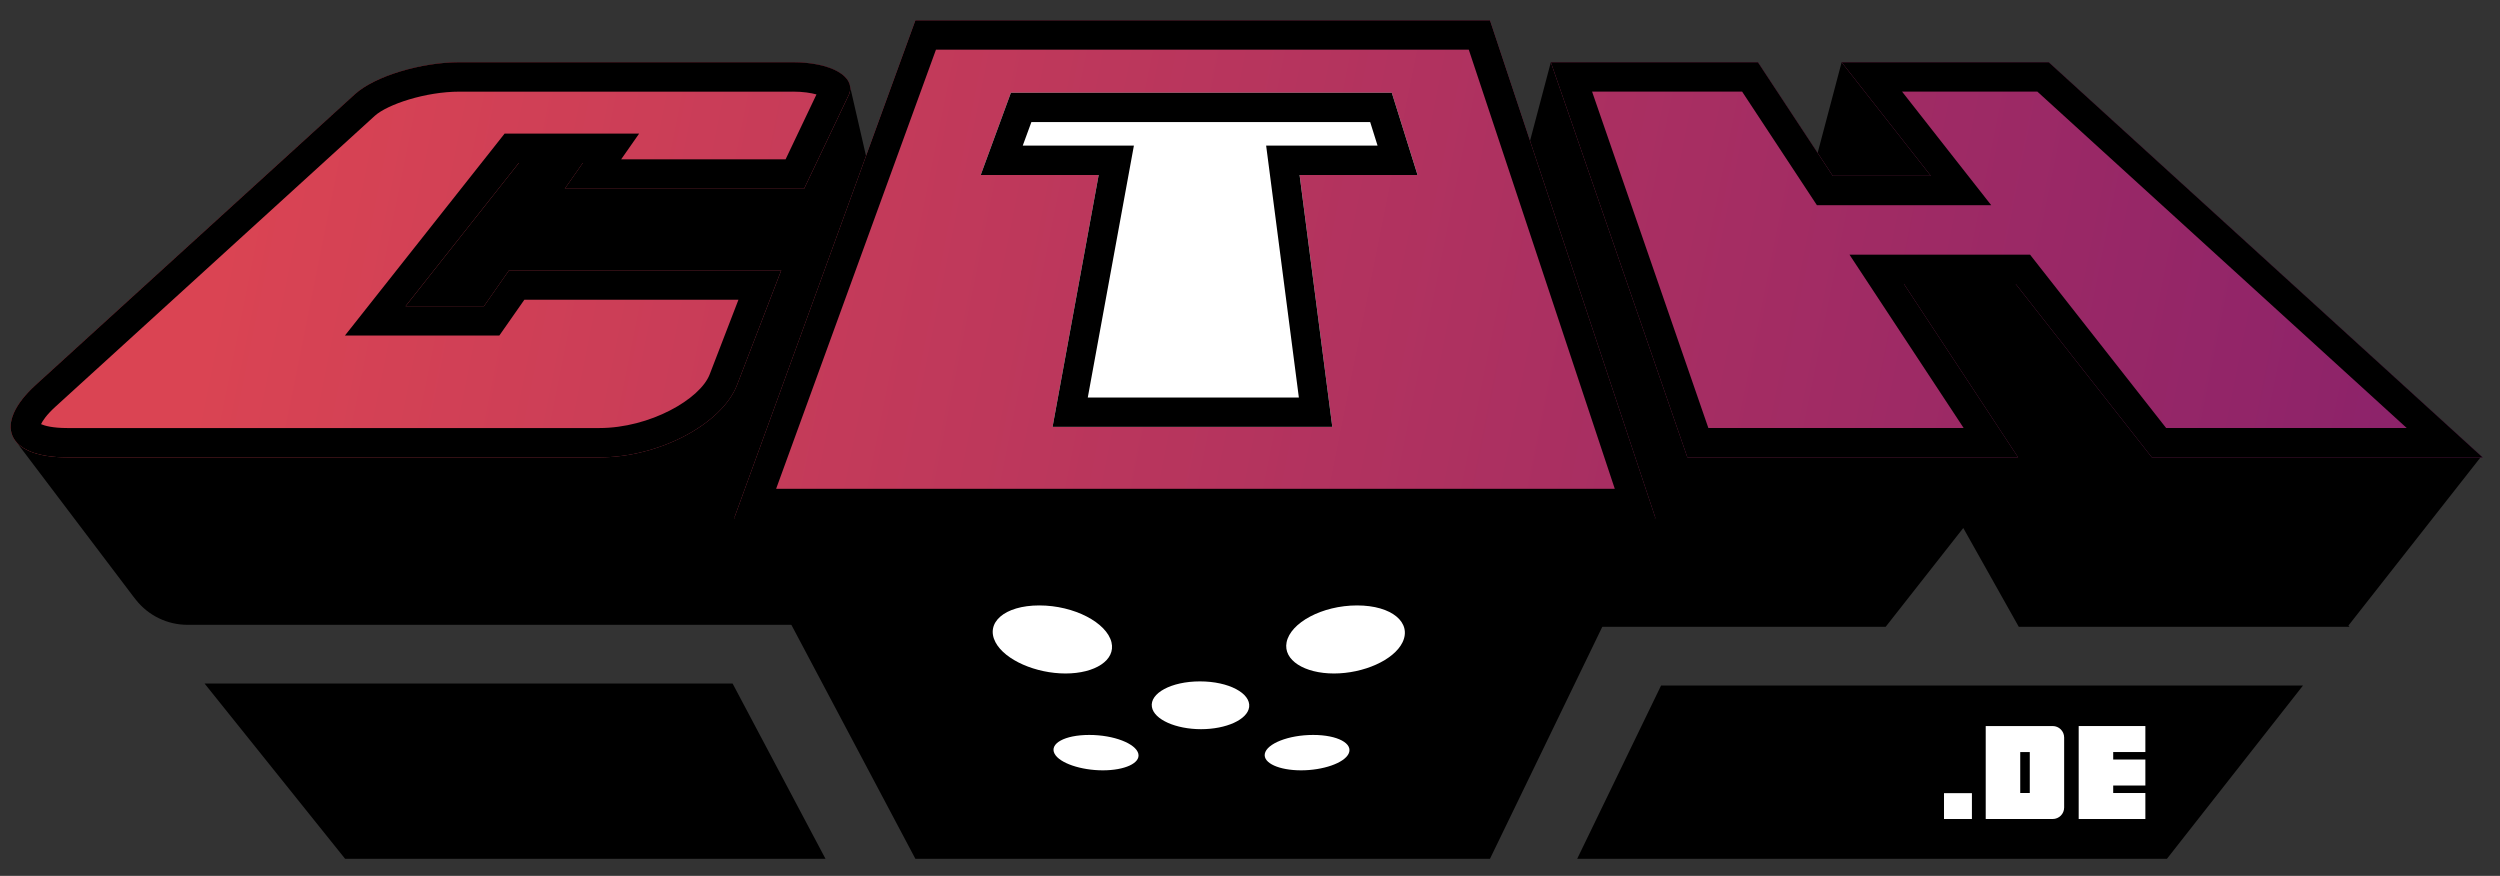 <?xml version="1.0" encoding="utf-8"?>
<!-- Generator: Adobe Illustrator 27.1.1, SVG Export Plug-In . SVG Version: 6.00 Build 0)  -->
<svg version="1.1" id="Layer_2" xmlns="http://www.w3.org/2000/svg" xmlns:xlink="http://www.w3.org/1999/xlink" x="0px" y="0px"
	 viewBox="0 0 851.09 298.17" style="enable-background:new 0 0 851.09 298.17;" xml:space="preserve">
<rect x="0" y="0" width="851.09" height="298.17" fill="#333333" stroke="none"/>
<style type="text/css">
	.st0{fill:url(#SVGID_1_);}
	.st1{fill:url(#SVGID_00000181794402452244273880000005880183883538409393_);}
	.st2{fill:url(#SVGID_00000052812544344472025930000018223018485741693845_);}
	.st3{fill:#FFFFFF;}
</style>
<g id="CTH">
	<g>
		<g>
			<polygon points="845.16,155.71 697.46,21.19 626.96,21.19 626.96,21.19 626.96,21.19 618.79,52.06 598.46,21.19 527.96,21.19 
				527.96,21.19 527.96,21.19 512.69,78.86 529.14,213.38 529.35,213.38 641.74,213.38 641.95,213.38 668.37,179.75 687.26,213.38 
				799.16,213.38 799.85,213.38 799.49,212.96 844.46,155.71 			"/>
		</g>
		<g>
			<linearGradient id="SVGID_1_" gradientUnits="userSpaceOnUse" x1="96.562" y1="-19.875" x2="852.562" y2="131.951">
				<stop  offset="0" style="stop-color:#DA4453"/>
				<stop  offset="1" style="stop-color:#89216B"/>
			</linearGradient>
			<path class="st0" d="M845.16,155.71h-112.6l-46.33-59.02h-38.05l38.86,59.02h-112.6L527.96,21.19h70.5l25.46,38.66h33.39
				l-30.35-38.66h70.5L845.16,155.71z"/>
			<path d="M693.59,31.19l125.74,114.52h-81.9L694.1,90.52l-3-3.83h-4.86h-38.05h-18.56l10.21,15.5l28.66,43.52h-86.91L542,31.19
				h51.08l22.5,34.16l2.96,4.5h5.39h33.39h20.56l-12.7-16.17l-17.65-22.49H693.59 M697.46,21.19h-70.5l30.35,38.66h-33.39
				l-25.46-38.66h-70.5l46.48,134.52h112.6l-38.86-59.02h38.05l46.33,59.02h112.6L697.46,21.19L697.46,21.19z"/>
		</g>
	</g>
	<g>
		<path d="M294.42,149.02l-17.86-35.77h22.93l2.88-27.34l-12.91-56.15l-0.01,0.03c-0.31-4.98-8.34-8.6-19.58-8.6h-113.4
			c-13.2,0-28.92,4.76-35.65,10.88L12.15,131.05c-8.48,7.72-10.55,14.87-6.55,19.46l39.69,52.44l0.94,1.2
			c4.24,5.4,10.73,8.56,17.6,8.56h3.1h58.41h122.71h54.33v-32.95h-12.3L294.42,149.02z"/>
		<g>
			
				<linearGradient id="SVGID_00000070825714847688941890000011945357382041874593_" gradientUnits="userSpaceOnUse" x1="77.582" y1="74.634" x2="833.582" y2="226.46">
				<stop  offset="0" style="stop-color:#DA4453"/>
				<stop  offset="1" style="stop-color:#89216B"/>
			</linearGradient>
			<path style="fill:url(#SVGID_00000070825714847688941890000011945357382041874593_);" d="M289.07,32.07l-15.32,32.18h-81.47
				l6.12-8.76h-21.78l-38.54,48.74h26.69l8.53-12.21h92.67l-15.05,39.03c-5.07,13.16-26.28,24.66-46.88,24.66H22.92
				c-21.08,0-25.23-11.5-10.78-24.66l108.67-98.98c6.72-6.12,22.45-10.88,35.65-10.88h113.4C282.77,21.19,291.43,25.95,289.07,32.07
				z"/>
			<path d="M269.87,31.19c3.53,0,6.25,0.45,8.09,0.96l-10.52,22.1h-55.98l6.12-8.76H198.4h-21.78h-4.84l-3,3.8l-38.54,48.74
				l-12.81,16.2h20.66h26.69h5.21l2.99-4.27l5.54-7.93h72.88l-9.8,25.43c-3.25,8.44-20.37,18.26-37.55,18.26H22.92
				c-5.06,0-7.72-0.78-8.95-1.32c0.52-1.1,1.8-3.12,4.91-5.95l108.67-98.98c4.3-3.91,17.23-8.27,28.91-8.27H269.87 M269.87,21.19
				h-113.4c-13.2,0-28.92,4.76-35.65,10.88L12.15,131.05c-14.45,13.16-10.3,24.66,10.78,24.66h181.11c20.6,0,41.81-11.5,46.88-24.66
				l15.04-39.03h-92.67l-8.53,12.21h-26.69l38.54-48.74h21.78l-6.12,8.76h81.47l15.32-32.18C291.43,25.95,282.77,21.19,269.87,21.19
				L269.87,21.19z"/>
		</g>
	</g>
	<g>
		<g>
			
				<linearGradient id="SVGID_00000001636455509442748200000014139572213326367411_" gradientUnits="userSpaceOnUse" x1="85.963" y1="32.9" x2="841.964" y2="184.726">
				<stop  offset="0" style="stop-color:#DA4453"/>
				<stop  offset="1" style="stop-color:#89216B"/>
			</linearGradient>
			<polygon style="fill:url(#SVGID_00000001636455509442748200000014139572213326367411_);" points="563.59,176.41 249.94,176.41 
				311.63,6.92 507.24,6.92 			"/>
			<path d="M500.03,16.92l49.7,149.49H264.22l54.41-149.49H500.03 M507.24,6.92H311.63l-61.69,169.49h313.65L507.24,6.92
				L507.24,6.92z"/>
		</g>
		<g>
			<polygon points="563.59,175.98 249.94,175.98 311.63,292.37 507.24,292.37 			"/>
		</g>
		<g>
			<path class="st3" d="M482.59,59.57h-40.16l11.13,85.76h-95.23l15.7-85.76h-40.16l10.28-28.01h129.66L482.59,59.57z"/>
			<path d="M466.46,41.56l2.51,8.01h-26.55h-11.38l1.47,11.29l9.67,74.47h-71.86l13.54-73.96l2.16-11.8h-12h-25.84l2.94-8.01H466.46
				 M473.81,31.56H344.15l-10.28,28.01h40.16l-15.7,85.76h95.23l-11.14-85.76h40.16L473.81,31.56L473.81,31.56z"/>
		</g>
		<g>
			<g>
				<path class="st3" d="M378.39,218.67c1.46,6.07-5.59,10.61-15.65,10.61c-10.05,0-20.61-4.54-23.83-10.61
					c-3.53-6.66,2.99-12.56,14.9-12.56C365.71,206.11,376.78,212,378.39,218.67z"/>
			</g>
			<g>
				<path class="st3" d="M477.47,218.67c-2.94,6.07-13.29,10.61-23.34,10.61s-17.32-4.54-16.13-10.61c1.3-6.66,12.1-12.56,24-12.56
					S480.7,212,477.47,218.67z"/>
			</g>
			<g>
				<path class="st3" d="M425.26,240.68c-0.52,4.3-7.84,7.56-16.38,7.56c-8.54,0-16.01-3.26-16.73-7.56
					c-0.78-4.65,6.52-8.71,16.36-8.71S425.82,236.03,425.26,240.68z"/>
			</g>
			<g>
				<path class="st3" d="M387.53,256.59c0.77,3.21-4.65,5.66-12.08,5.66c-7.42,0-14.74-2.45-16.44-5.66
					c-1.82-3.43,3.41-6.39,11.79-6.39C379.19,250.19,386.71,253.16,387.53,256.59z"/>
			</g>
			<g>
				<path class="st3" d="M459.11,256.59c-1.55,3.21-8.76,5.66-16.18,5.66s-12.96-2.45-12.34-5.66c0.67-3.43,8.05-6.39,16.43-6.39
					C455.41,250.19,460.77,253.16,459.11,256.59z"/>
			</g>
		</g>
	</g>
	<g>
		<g>
			<polygon points="281.03,292.37 249.41,232.71 69.65,232.71 117.49,292.37 			"/>
		</g>
		<g>
			<polygon points="784.02,233.38 565.49,233.38 536.93,292.37 737.7,292.37 			"/>
		</g>
		<g>
			<path class="st3" d="M661.81,278.82v-8.8h9.5v8.8H661.81z"/>
			<path class="st3" d="M702.71,251.07v23.85c0,2.15-1.75,3.9-3.9,3.9h-22.8v-31.65h22.8C700.96,247.17,702.71,248.92,702.71,251.07
				z M691.01,269.97v-13.95h-3.25v13.95H691.01z"/>
			<path class="st3" d="M730.36,256.02h-10.95v2.55h10.95v8.85h-10.95v2.55h10.95v8.85h-22.7v-31.65h22.7V256.02z"/>
		</g>
	</g>
</g>
</svg>
